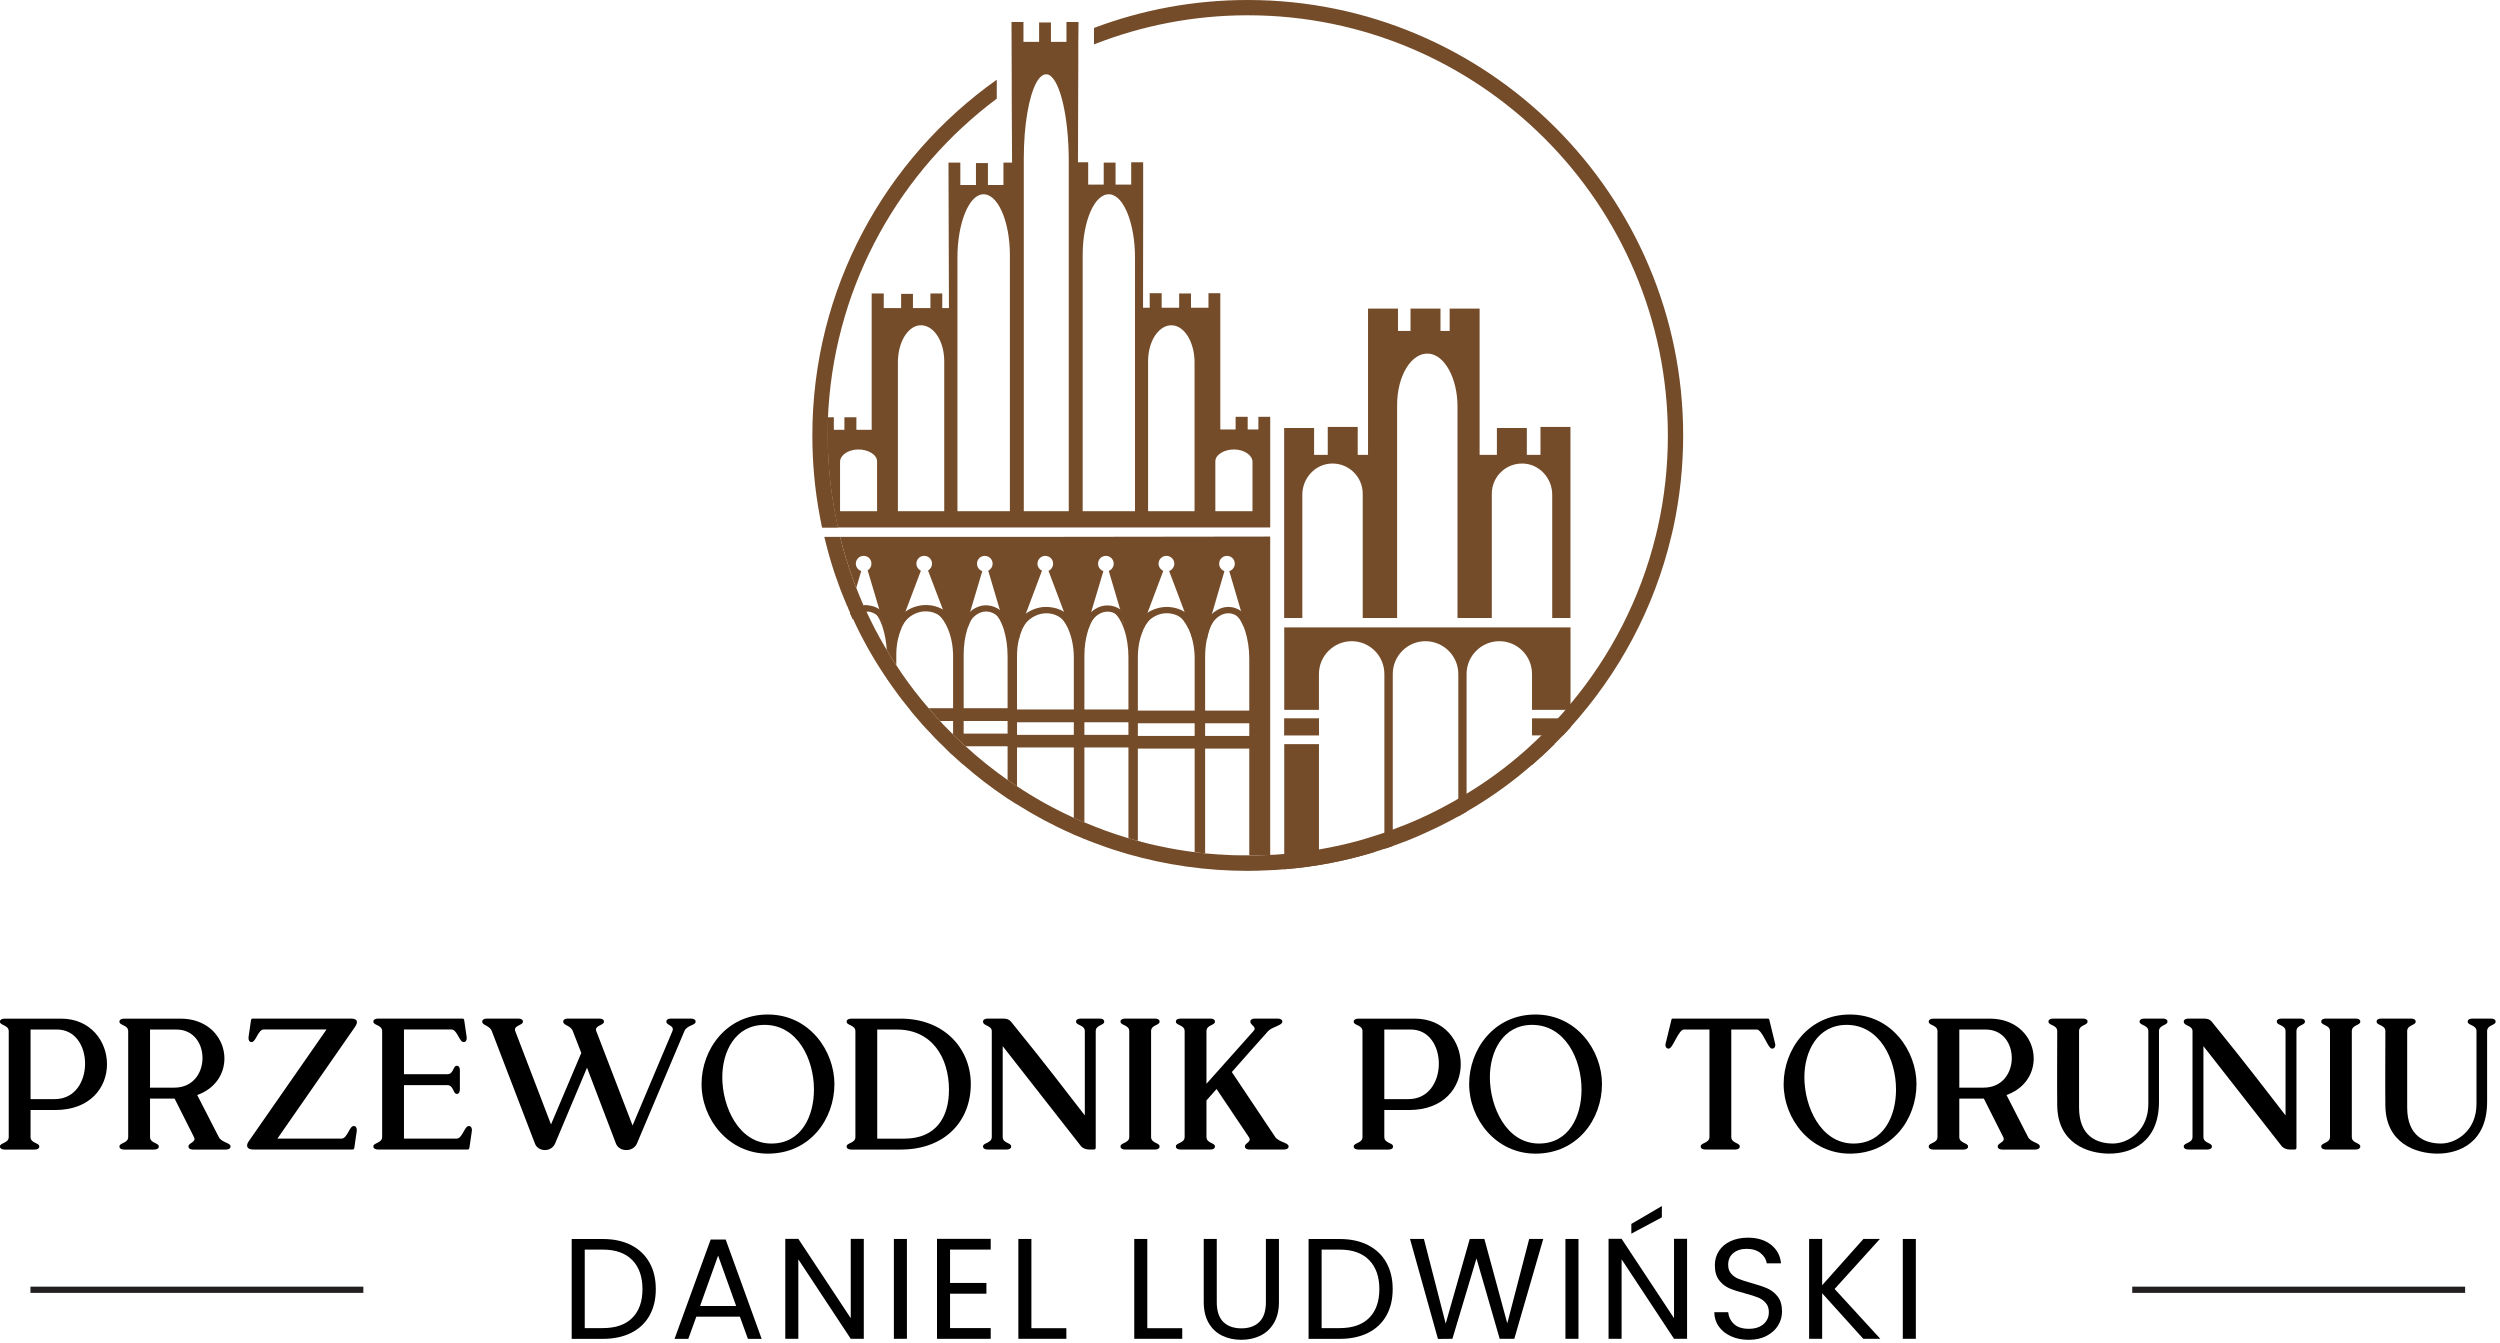 <svg width="175" height="94" viewBox="0 0 175 94" fill="none" xmlns="http://www.w3.org/2000/svg">
<path d="M102.082 55.907C102.275 55.794 102.468 55.682 102.661 55.561C104.078 54.708 105.414 53.726 106.645 52.647V54.048C105.398 55.078 104.07 56.004 102.661 56.816C102.468 56.929 102.275 57.041 102.082 57.147C102.074 57.154 102.066 57.154 102.058 57.163V55.923C102.066 55.915 102.074 55.915 102.082 55.907ZM102.082 55.907C102.275 55.794 102.468 55.682 102.661 55.561C104.078 54.708 105.414 53.726 106.645 52.647V54.048C105.398 55.078 104.07 56.004 102.661 56.816C102.468 56.929 102.275 57.041 102.082 57.147C102.074 57.154 102.066 57.154 102.058 57.163V55.923C102.066 55.915 102.074 55.915 102.082 55.907ZM69.774 5.579V6.907C63.07 11.913 58.562 19.728 57.991 28.59C57.983 28.791 57.975 28.992 57.959 29.21C57.943 29.62 57.935 30.047 57.935 30.481C57.935 32.558 58.152 34.594 58.571 36.55C58.595 36.671 58.619 36.8 58.651 36.92H57.549C57.541 36.888 57.533 36.848 57.525 36.807C57.509 36.727 57.493 36.638 57.469 36.55C57.429 36.389 57.404 36.212 57.372 36.051C57.034 34.24 56.865 32.38 56.865 30.481C56.864 20.203 61.967 11.108 69.774 5.579ZM58.804 37.58C59.061 38.627 59.383 39.649 59.746 40.655C59.81 40.816 59.875 40.977 59.939 41.145C60.019 41.355 60.1 41.556 60.188 41.773L60.244 41.902C60.317 42.063 60.381 42.216 60.437 42.361C60.445 42.377 60.453 42.385 60.453 42.401C60.477 42.441 60.494 42.473 60.51 42.514C60.558 42.618 60.606 42.715 60.655 42.819C61.041 43.648 61.46 44.462 61.927 45.25C61.975 45.339 62.023 45.419 62.072 45.491C62.233 45.773 62.41 46.055 62.587 46.336C62.635 46.409 62.691 46.489 62.739 46.562C63.279 47.399 63.866 48.196 64.494 48.968C64.655 49.169 64.832 49.371 65.001 49.572C65.082 49.669 65.162 49.765 65.242 49.854C65.419 50.055 65.604 50.264 65.798 50.465C65.886 50.562 65.967 50.658 66.055 50.747C66.248 50.949 66.449 51.15 66.651 51.351C66.868 51.56 67.077 51.777 67.303 51.979C67.4 52.067 67.496 52.156 67.592 52.236C68.47 53.049 69.403 53.789 70.377 54.49C70.425 54.522 70.482 54.562 70.53 54.594C70.699 54.707 70.868 54.828 71.037 54.941C71.093 54.973 71.142 55.005 71.19 55.037C72.405 55.85 73.677 56.559 75.021 57.178C75.069 57.202 75.118 57.227 75.166 57.251C75.359 57.331 75.56 57.42 75.754 57.508C75.802 57.524 75.858 57.548 75.906 57.564C76.864 57.967 77.838 58.329 78.828 58.627C78.892 58.643 78.941 58.667 78.989 58.675C79.158 58.723 79.327 58.772 79.496 58.82C79.544 58.828 79.593 58.852 79.649 58.86C80.172 59.005 80.703 59.142 81.243 59.246C82.023 59.416 82.82 59.552 83.625 59.649C83.866 59.681 84.116 59.705 84.357 59.737C84.961 59.794 85.565 59.834 86.177 59.858C86.563 59.882 86.949 59.882 87.343 59.882C87.818 59.882 88.285 59.874 88.76 59.85C88.816 59.85 88.865 59.842 88.913 59.842C89.042 59.834 89.162 59.834 89.291 59.826C89.492 59.81 89.693 59.794 89.895 59.778C90.716 59.705 91.529 59.601 92.325 59.463C93.267 59.302 94.193 59.101 95.094 58.852C95.504 58.731 95.907 58.618 96.309 58.482C96.51 58.425 96.703 58.353 96.897 58.289H96.905C96.961 58.273 97.009 58.249 97.058 58.232C97.203 58.184 97.347 58.128 97.492 58.071C98.877 57.564 100.205 56.961 101.476 56.252C101.67 56.148 101.863 56.043 102.056 55.922C102.063 55.914 102.072 55.914 102.079 55.906C102.273 55.793 102.466 55.681 102.659 55.56C104.075 54.706 105.411 53.724 106.643 52.646C106.844 52.469 107.045 52.292 107.238 52.107C107.254 52.099 107.27 52.083 107.287 52.067C107.496 51.874 107.705 51.672 107.906 51.471C107.963 51.423 108.011 51.374 108.067 51.318C108.26 51.117 108.461 50.916 108.655 50.715H108.663C108.792 50.569 108.928 50.433 109.057 50.28C109.113 50.224 109.17 50.159 109.226 50.095C109.258 50.071 109.29 50.03 109.33 49.982C109.419 49.885 109.499 49.789 109.588 49.684C109.708 49.555 109.821 49.418 109.934 49.274C112.743 45.917 114.82 41.909 115.898 37.531C115.947 37.322 115.995 37.12 116.043 36.919C116.51 34.843 116.751 32.685 116.751 30.48C116.751 14.262 103.552 1.07 87.342 1.07C83.551 1.07 79.921 1.795 76.58 3.107V1.956C79.929 0.692 83.559 0 87.342 0C104.147 0 117.822 13.667 117.822 30.48C117.822 32.694 117.581 34.843 117.138 36.919C117.09 37.129 117.041 37.33 116.993 37.531C115.794 42.594 113.315 47.165 109.934 50.908C109.765 51.101 109.588 51.286 109.411 51.471C109.387 51.503 109.355 51.527 109.33 51.56C109.161 51.737 108.992 51.906 108.823 52.075C108.308 52.59 107.785 53.073 107.238 53.548C107.045 53.717 106.844 53.886 106.642 54.047C105.395 55.077 104.067 56.003 102.658 56.816C102.465 56.928 102.272 57.041 102.079 57.146C102.071 57.154 102.063 57.154 102.055 57.162C101.862 57.266 101.669 57.371 101.476 57.476C100.969 57.742 100.453 57.999 99.93 58.232C99.463 58.45 98.981 58.659 98.49 58.852C98.16 58.981 97.822 59.102 97.492 59.222C97.291 59.295 97.098 59.359 96.904 59.416C96.719 59.488 96.526 59.544 96.341 59.601C94.272 60.244 92.115 60.671 89.894 60.848C89.693 60.872 89.491 60.88 89.29 60.897C89.161 60.904 89.04 60.913 88.912 60.913C88.864 60.92 88.815 60.92 88.759 60.92C88.284 60.944 87.817 60.961 87.343 60.961C84.437 60.961 81.62 60.55 78.948 59.785C78.312 59.6 77.676 59.399 77.056 59.166C76.67 59.029 76.284 58.884 75.906 58.731C75.85 58.715 75.801 58.691 75.753 58.666C75.56 58.586 75.359 58.497 75.165 58.425C75.117 58.393 75.069 58.377 75.02 58.353C73.684 57.765 72.412 57.081 71.189 56.308C71.141 56.284 71.092 56.252 71.036 56.22C70.867 56.107 70.698 56.003 70.529 55.898C70.481 55.858 70.425 55.826 70.376 55.794C69.354 55.101 68.38 54.361 67.455 53.548C67.399 53.516 67.35 53.468 67.302 53.427C67.101 53.251 66.908 53.081 66.714 52.897C66.666 52.848 66.618 52.8 66.553 52.76C66.385 52.591 66.199 52.413 66.03 52.236C65.813 52.035 65.612 51.834 65.419 51.633C65.33 51.536 65.242 51.448 65.161 51.351C64.968 51.158 64.783 50.949 64.59 50.747C64.509 50.659 64.437 50.562 64.349 50.465C64.172 50.264 64.002 50.055 63.825 49.854C63.761 49.765 63.68 49.669 63.608 49.572C63.439 49.371 63.286 49.169 63.125 48.968C62.996 48.791 62.859 48.622 62.739 48.445C62.69 48.381 62.634 48.308 62.586 48.236C62.409 48.003 62.248 47.753 62.079 47.512C62.023 47.431 61.974 47.367 61.926 47.286C61.089 46.031 60.348 44.711 59.713 43.327C59.68 43.27 59.648 43.206 59.624 43.15C59.6 43.101 59.576 43.045 59.552 42.989C59.536 42.956 59.52 42.932 59.512 42.9C59.488 42.86 59.472 42.819 59.456 42.771C59.44 42.731 59.416 42.699 59.399 42.658C59.383 42.602 59.351 42.538 59.335 42.481C59.303 42.425 59.27 42.369 59.254 42.32C58.683 40.976 58.208 39.592 57.846 38.159C57.822 38.062 57.797 37.966 57.773 37.869C57.749 37.773 57.725 37.676 57.701 37.58H58.804V37.58Z" fill="#754C29"/>
<path d="M109.06 50.285C108.931 50.438 108.794 50.574 108.666 50.719H108.658C108.465 50.92 108.263 51.122 108.07 51.323C108.014 51.379 107.966 51.428 107.91 51.476H107.242V50.285H109.06ZM107.289 52.071C107.273 52.087 107.257 52.104 107.241 52.111V52.071H107.289ZM109.06 50.285C108.931 50.438 108.794 50.574 108.666 50.719H108.658C108.465 50.92 108.263 51.122 108.07 51.323C108.014 51.379 107.966 51.428 107.91 51.476H107.242V50.285H109.06ZM107.289 52.071C107.273 52.087 107.257 52.104 107.241 52.111V52.071H107.289ZM109.06 50.285C108.931 50.438 108.794 50.574 108.666 50.719H108.658C108.465 50.92 108.263 51.122 108.07 51.323C108.014 51.379 107.966 51.428 107.91 51.476H107.242V50.285H109.06ZM107.289 52.071C107.273 52.087 107.257 52.104 107.241 52.111V52.071H107.289ZM109.06 50.285C108.931 50.438 108.794 50.574 108.666 50.719H108.658C108.465 50.92 108.263 51.122 108.07 51.323C108.014 51.379 107.966 51.428 107.91 51.476H107.242V50.285H109.06ZM107.289 52.071C107.273 52.087 107.257 52.104 107.241 52.111V52.071H107.289ZM109.06 50.285C108.931 50.438 108.794 50.574 108.666 50.719H108.658C108.465 50.92 108.263 51.122 108.07 51.323C108.014 51.379 107.966 51.428 107.91 51.476H107.242V50.285H109.06ZM107.289 52.071C107.273 52.087 107.257 52.104 107.241 52.111V52.071H107.289ZM109.06 50.285C108.931 50.438 108.794 50.574 108.666 50.719H108.658C108.465 50.92 108.263 51.122 108.07 51.323C108.014 51.379 107.966 51.428 107.91 51.476H107.242V50.285H109.06ZM107.289 52.071C107.273 52.087 107.257 52.104 107.241 52.111V52.071H107.289ZM109.937 43.918V49.689H107.241V47.178C107.241 45.914 106.219 44.884 104.955 44.884C103.691 44.884 102.661 45.914 102.661 47.178V56.82C102.468 56.933 102.275 57.045 102.082 57.15V47.178C102.082 45.914 101.044 44.884 99.78 44.884C98.516 44.884 97.494 45.914 97.494 47.178V59.227C97.293 59.299 97.1 59.364 96.906 59.42V47.178C96.906 45.914 95.884 44.884 94.62 44.884C93.357 44.884 92.326 45.914 92.326 47.178V49.689H89.896V43.918H109.937ZM107.241 52.111V52.071H107.289C107.273 52.087 107.257 52.104 107.241 52.111ZM108.665 50.719H108.658C108.464 50.92 108.263 51.121 108.07 51.323C108.014 51.379 107.966 51.427 107.909 51.475H107.241V50.284H109.06C108.931 50.438 108.794 50.574 108.665 50.719ZM107.289 52.071C107.273 52.087 107.257 52.104 107.241 52.111V52.071H107.289ZM109.06 50.285C108.931 50.438 108.794 50.574 108.666 50.719H108.658C108.465 50.92 108.263 51.122 108.07 51.323C108.014 51.379 107.966 51.428 107.91 51.476H107.242V50.285H109.06ZM107.289 52.071C107.273 52.087 107.257 52.104 107.241 52.111V52.071H107.289ZM109.06 50.285C108.931 50.438 108.794 50.574 108.666 50.719H108.658C108.465 50.92 108.263 51.122 108.07 51.323C108.014 51.379 107.966 51.428 107.91 51.476H107.242V50.285H109.06ZM107.289 52.071C107.273 52.087 107.257 52.104 107.241 52.111V52.071H107.289ZM109.06 50.285C108.931 50.438 108.794 50.574 108.666 50.719H108.658C108.465 50.92 108.263 51.122 108.07 51.323C108.014 51.379 107.966 51.428 107.91 51.476H107.242V50.285H109.06ZM107.289 52.071C107.273 52.087 107.257 52.104 107.241 52.111V52.071H107.289ZM109.06 50.285C108.931 50.438 108.794 50.574 108.666 50.719H108.658C108.465 50.92 108.263 51.122 108.07 51.323C108.014 51.379 107.966 51.428 107.91 51.476H107.242V50.285H109.06ZM92.327 52.087V59.605H96.343C94.274 60.249 92.117 60.675 89.896 60.852V52.087H92.327ZM107.289 52.071C107.273 52.087 107.257 52.104 107.241 52.111V52.071H107.289ZM109.06 50.285C108.931 50.438 108.794 50.574 108.666 50.719H108.658C108.465 50.92 108.263 51.122 108.07 51.323C108.014 51.379 107.966 51.428 107.91 51.476H107.242V50.285H109.06ZM107.394 52.071L108.674 52.079H108.827C108.312 52.594 107.788 53.077 107.241 53.552V52.071H107.394V52.071ZM109.937 50.285V50.912C109.768 51.106 109.591 51.29 109.414 51.475H107.241V50.284H109.937V50.285Z" fill="#754C29"/>
<path d="M92.329 50.281H89.89V51.482H92.329V50.281Z" fill="#754C29"/>
<path d="M91.987 29.962V31.841H92.942V29.884H95.04V31.841H95.762V21.602H97.859V23.167H98.736V21.602H100.834V23.167H101.476V21.602H103.573V31.841H104.782V29.962H106.879V31.841H107.834V29.884H109.932V43.26H108.655V34.627C108.655 33.485 107.776 32.499 106.636 32.449C105.424 32.396 104.426 33.362 104.426 34.561V43.26H102.025V28.459C102.025 26.518 101.148 24.841 100.008 24.755C98.796 24.665 97.798 26.308 97.798 28.348V43.261H95.39V34.562C95.39 33.363 94.392 32.397 93.181 32.449C92.04 32.5 91.163 33.485 91.163 34.627V43.261H89.891V29.962H91.987V29.962Z" fill="#754C29"/>
<path d="M71.038 37.583L88.914 37.559V59.846C88.865 59.846 88.817 59.853 88.761 59.853C88.286 59.877 87.819 59.886 87.344 59.886C86.95 59.886 86.564 59.886 86.177 59.862H87.449V52.401H84.359V59.741C84.117 59.709 83.868 59.685 83.626 59.653V52.401H79.65V58.864C79.594 58.856 79.545 58.832 79.497 58.824C79.328 58.776 79.159 58.727 78.99 58.679V52.321H75.907V57.568C75.859 57.552 75.803 57.528 75.754 57.512C75.561 57.424 75.36 57.335 75.167 57.255V52.321H71.191V55.041C71.142 55.009 71.094 54.977 71.038 54.944C70.869 54.831 70.7 54.711 70.531 54.598V52.239H67.593C67.496 52.159 67.4 52.07 67.303 51.982C67.078 51.781 66.869 51.563 66.651 51.354H66.716V50.469H65.798C65.605 50.267 65.42 50.058 65.243 49.857C65.162 49.769 65.082 49.672 65.002 49.575H66.716V45.937C66.716 45.253 66.587 44.561 66.346 44.005C66.33 43.973 66.322 43.941 66.306 43.917L66.298 43.909C66.29 43.885 66.282 43.869 66.274 43.845C66.129 43.539 65.952 43.281 65.759 43.088C65.477 42.782 65.155 42.613 64.817 42.589C64.286 42.549 63.779 42.862 63.4 43.442C63.392 43.458 63.377 43.474 63.36 43.49C63.288 43.603 63.224 43.716 63.159 43.845C63.151 43.869 63.143 43.877 63.135 43.893C63.111 43.933 63.103 43.965 63.095 44.006C62.862 44.545 62.741 45.181 62.741 45.833V46.565C62.693 46.493 62.636 46.412 62.588 46.34C62.411 46.058 62.234 45.777 62.073 45.495C62.041 44.948 61.944 44.416 61.8 43.958C61.767 43.837 61.727 43.724 61.679 43.62L61.669 43.603V43.587C61.581 43.386 61.492 43.217 61.395 43.071L61.387 43.064C61.154 42.733 60.888 42.541 60.607 42.517H60.51C60.494 42.476 60.478 42.444 60.454 42.404C60.454 42.388 60.446 42.38 60.438 42.364C60.502 42.364 60.558 42.356 60.615 42.364C60.639 42.364 60.671 42.372 60.695 42.38C60.985 42.42 61.251 42.613 61.476 42.927C61.589 43.096 61.701 43.297 61.798 43.531L61.814 43.538L61.548 42.645L60.736 39.925C60.904 39.828 61.009 39.643 61.001 39.434C60.993 39.128 60.736 38.895 60.438 38.911C60.132 38.919 59.899 39.176 59.907 39.482C59.923 39.707 60.076 39.901 60.285 39.973L59.939 41.148C59.874 40.979 59.81 40.818 59.746 40.657C59.383 39.651 59.062 38.629 58.804 37.583L71.038 37.583ZM69.991 42.702L69.178 39.949C69.356 39.852 69.484 39.667 69.484 39.458C69.484 39.152 69.235 38.911 68.937 38.911C68.631 38.911 68.39 39.152 68.39 39.458C68.39 39.7 68.543 39.901 68.76 39.981L67.915 42.814V42.822L67.61 43.861C67.73 43.547 67.851 43.281 68.004 43.064C68.302 42.629 68.68 42.412 69.074 42.436C69.388 42.469 69.678 42.661 69.928 43.008C70.048 43.169 70.161 43.362 70.258 43.596L69.992 42.71V42.702H69.991ZM74.475 42.822L73.396 39.965V39.957C73.589 39.868 73.718 39.675 73.718 39.458C73.718 39.152 73.477 38.911 73.171 38.911C72.873 38.911 72.624 39.152 72.624 39.458C72.624 39.675 72.753 39.86 72.938 39.949L71.811 42.951L71.448 43.909C71.577 43.635 71.722 43.41 71.875 43.217C72.269 42.733 72.76 42.484 73.284 42.516C73.718 42.556 74.121 42.798 74.475 43.217C74.628 43.41 74.773 43.651 74.894 43.925L74.475 42.83L74.475 42.822ZM77.96 39.458C77.96 39.152 77.71 38.911 77.412 38.911C77.107 38.911 76.865 39.152 76.865 39.458C76.865 39.699 77.018 39.9 77.236 39.981L76.382 42.846V42.854L76.061 43.94L76.077 43.933C76.181 43.627 76.318 43.361 76.463 43.144C76.769 42.709 77.131 42.484 77.533 42.516C77.839 42.54 78.129 42.749 78.378 43.088C78.491 43.224 78.579 43.393 78.66 43.578C78.676 43.611 78.692 43.635 78.708 43.667L78.41 42.661L77.614 39.964C77.815 39.884 77.96 39.683 77.96 39.458ZM82.201 39.458C82.201 39.152 81.952 38.911 81.646 38.911C81.348 38.911 81.099 39.152 81.099 39.458C81.099 39.675 81.235 39.868 81.429 39.965L80.326 42.895V42.902L79.916 43.981C80.029 43.724 80.173 43.49 80.326 43.297C80.72 42.814 81.22 42.564 81.735 42.588C82.17 42.628 82.58 42.87 82.926 43.289C83.079 43.49 83.232 43.731 83.361 44.005L82.918 42.83L81.84 39.973C82.049 39.892 82.201 39.691 82.201 39.458ZM86.87 42.774L86.049 39.981C86.274 39.909 86.435 39.699 86.435 39.458C86.435 39.152 86.194 38.911 85.888 38.911C85.582 38.911 85.341 39.152 85.341 39.458C85.341 39.699 85.494 39.9 85.711 39.981L84.834 42.983L84.528 44.022C84.632 43.7 84.769 43.442 84.914 43.217C85.22 42.782 85.599 42.564 85.984 42.589C86.29 42.621 86.58 42.822 86.83 43.16C86.959 43.329 87.063 43.523 87.16 43.74L86.878 42.782L86.87 42.774ZM84.359 51.515H87.449V50.629H84.359V51.515ZM84.359 49.744H87.449V46.098C87.449 45.414 87.344 44.746 87.167 44.183C87.127 44.07 87.087 43.965 87.046 43.845L87.022 43.837V43.821C86.91 43.555 86.789 43.338 86.644 43.169C86.443 42.911 86.21 42.766 85.976 42.75C85.534 42.71 85.115 43.064 84.809 43.716C84.801 43.732 84.793 43.74 84.785 43.756C84.753 43.844 84.713 43.933 84.68 44.029C84.68 44.038 84.672 44.054 84.672 44.062L84.665 44.078C84.649 44.118 84.641 44.142 84.632 44.182C84.592 44.295 84.56 44.407 84.528 44.529C84.52 44.536 84.52 44.545 84.52 44.561C84.512 44.609 84.496 44.657 84.488 44.706C84.399 45.108 84.359 45.543 84.359 46.002V49.744H84.359ZM79.65 51.515H83.626V50.629H79.65V51.515ZM79.65 49.744H83.626V46.098C83.626 45.414 83.497 44.722 83.256 44.159C83.239 44.126 83.232 44.102 83.216 44.07V44.062C83.208 44.038 83.192 44.022 83.183 44.006C83.046 43.724 82.885 43.483 82.716 43.282C82.7 43.266 82.684 43.258 82.676 43.25C82.394 42.944 82.065 42.767 81.727 42.75C81.244 42.71 80.777 42.968 80.407 43.459C80.399 43.459 80.391 43.467 80.391 43.475C80.27 43.628 80.165 43.805 80.069 44.006C80.061 44.022 80.053 44.038 80.037 44.062C80.029 44.086 80.012 44.127 80.004 44.159C79.771 44.698 79.65 45.334 79.65 46.002V49.744H79.65ZM75.907 51.442H78.99V50.557H75.907V51.442ZM75.907 49.664H78.99V46.018C78.99 45.334 78.893 44.666 78.708 44.11C78.668 43.99 78.627 43.877 78.579 43.772L78.571 43.764V43.74C78.426 43.41 78.265 43.153 78.088 42.976C78.08 42.968 78.08 42.968 78.08 42.968C77.903 42.791 77.71 42.686 77.508 42.67C77.154 42.638 76.8 42.879 76.518 43.346C76.405 43.515 76.309 43.724 76.229 43.958C76.221 43.966 76.221 43.974 76.221 43.982L76.205 44.006C76.197 44.03 76.181 44.07 76.172 44.11C75.996 44.65 75.907 45.269 75.907 45.922V49.664H75.907ZM71.191 51.442H75.167V50.557H71.191V51.442ZM71.191 49.664H75.167V46.018C75.167 45.334 75.038 44.65 74.796 44.078C74.788 44.054 74.772 44.022 74.764 43.99L74.748 43.982C74.74 43.966 74.74 43.942 74.732 43.926C74.627 43.717 74.514 43.531 74.386 43.37C74.064 42.952 73.677 42.702 73.275 42.67C72.687 42.63 72.124 43.008 71.729 43.716C71.689 43.781 71.649 43.853 71.617 43.925C71.609 43.941 71.593 43.965 71.584 43.981C71.576 44.014 71.56 44.038 71.544 44.078C71.464 44.271 71.391 44.481 71.335 44.706C71.239 45.084 71.19 45.495 71.19 45.921V49.664H71.191ZM67.456 51.354H70.531V50.468H67.456V51.354ZM67.456 49.575H70.531V45.937C70.531 45.253 70.434 44.593 70.257 44.03C70.217 43.917 70.177 43.796 70.128 43.692L70.12 43.683V43.667C70.04 43.474 69.951 43.313 69.855 43.176V43.169C69.621 42.814 69.348 42.621 69.058 42.589C68.671 42.549 68.285 42.839 67.996 43.37C67.988 43.378 67.988 43.386 67.979 43.394C67.907 43.539 67.843 43.7 67.778 43.877C67.762 43.885 67.762 43.893 67.762 43.909L67.754 43.917C67.746 43.957 67.73 43.989 67.714 44.03C67.545 44.561 67.457 45.189 67.457 45.833V49.575H67.456ZM63.424 43.144C63.81 42.661 64.309 42.404 64.824 42.436C65.267 42.468 65.669 42.718 66.007 43.144C66.177 43.337 66.322 43.571 66.442 43.836L66 42.669V42.661L64.961 39.933C65.138 39.836 65.251 39.643 65.243 39.434C65.227 39.128 64.977 38.895 64.671 38.911C64.374 38.919 64.132 39.176 64.148 39.482C64.156 39.691 64.285 39.86 64.462 39.949L63.384 42.807L62.998 43.829C63.126 43.571 63.255 43.337 63.424 43.144Z" fill="#754C29"/>
<path d="M57.959 29.211C57.943 29.622 57.935 30.049 57.935 30.483C57.935 32.559 58.152 34.596 58.571 36.551C58.595 36.672 58.619 36.801 58.651 36.922H57.549C57.541 36.889 57.533 36.849 57.525 36.809V29.211H57.959V29.211Z" fill="#754C29"/>
<path d="M57.959 29.21H58.369V30.087H59.109V29.21H59.947V30.087H61.017V20.541H61.862V21.564H63.078V20.573H63.907V21.564H65.13V20.541H65.959V21.564H66.426L66.394 11.382H67.223V12.952H68.317V11.414H69.155V12.952H70.241V11.382H70.845L70.821 6.875V5.587L70.805 1.539H71.642V2.932H72.737V1.571H73.566V2.932H74.652V1.539H75.497L75.481 3.076V4.243L75.457 11.358H76.173V12.92H77.26V11.383H78.089V12.92H79.184V11.358H80.021V15.576L80.013 21.54H80.48V20.526H81.317V21.54H82.541V20.542H83.37V21.54H84.593V20.526H85.422V30.063H86.493V29.178H87.338V30.063H88.086V29.178H88.915V36.921H58.652C58.62 36.8 58.596 36.671 58.572 36.551C58.153 34.595 57.936 32.558 57.936 30.482C57.935 30.047 57.943 29.62 57.959 29.21ZM85.075 35.777C85.075 35.786 85.075 35.786 85.075 35.786H87.674C87.674 35.786 87.674 35.786 87.674 35.777V32.325C87.674 31.882 87.127 31.487 86.435 31.463C85.694 31.447 85.074 31.834 85.074 32.292V35.777H85.075ZM80.366 35.777L80.375 35.786H83.61C83.618 35.786 83.618 35.777 83.618 35.777V25.354C83.618 23.994 82.942 22.827 82.065 22.771C81.139 22.715 80.366 23.849 80.366 25.282V35.777ZM75.787 35.769C75.787 35.777 75.787 35.785 75.787 35.785H79.441C79.449 35.785 79.449 35.777 79.449 35.769V18.006C79.449 15.696 78.684 13.7 77.694 13.603C76.639 13.499 75.787 15.446 75.787 17.869V35.769ZM71.666 35.761C71.666 35.777 71.666 35.786 71.666 35.786H74.797C74.813 35.786 74.813 35.777 74.813 35.761V11.269C74.813 8.275 74.234 5.675 73.445 5.256C73.413 5.224 73.356 5.208 73.308 5.208C73.042 5.16 72.785 5.361 72.56 5.755C72.029 6.705 71.666 8.733 71.666 11.083L71.666 35.761ZM67.022 35.769C67.022 35.777 67.022 35.785 67.022 35.785H70.676C70.692 35.785 70.692 35.777 70.692 35.769V17.869C70.692 15.446 69.823 13.499 68.768 13.603C67.787 13.7 67.022 15.696 67.022 18.006V35.769ZM62.853 35.785H66.096V25.282C66.096 23.849 65.332 22.715 64.398 22.771C63.521 22.827 62.853 23.994 62.853 25.354V35.785ZM58.804 35.777C58.804 35.786 58.804 35.786 58.804 35.786H61.387C61.387 35.786 61.395 35.786 61.395 35.777V32.292C61.395 31.834 60.776 31.447 60.035 31.463C59.335 31.487 58.804 31.882 58.804 32.325V35.777Z" fill="#754C29"/>
<path d="M84.069 44.669L84.488 44.701H84.504C84.504 44.653 84.512 44.604 84.52 44.556C84.52 44.54 84.52 44.532 84.528 44.524C84.568 44.242 84.657 43.977 84.785 43.751C84.793 43.735 84.801 43.727 84.81 43.711C85.099 43.212 85.566 42.898 86.057 42.93C86.275 42.947 86.476 43.027 86.645 43.164C87.039 43.438 87.313 43.977 87.337 44.597L87.772 44.58C87.74 43.808 87.394 43.14 86.878 42.778L86.871 42.77C86.637 42.608 86.371 42.504 86.082 42.488C85.623 42.456 85.188 42.649 84.834 42.979C84.415 43.373 84.125 43.985 84.069 44.669Z" fill="#754C29"/>
<path d="M79.207 44.668L79.771 44.7C79.819 44.217 80.052 43.783 80.391 43.469C80.391 43.461 80.398 43.453 80.407 43.453C80.769 43.106 81.26 42.897 81.775 42.929C82.105 42.946 82.419 43.058 82.676 43.243C82.684 43.251 82.7 43.26 82.716 43.276C83.119 43.574 83.392 44.048 83.424 44.596L83.988 44.579C83.948 43.839 83.529 43.195 82.917 42.825C82.595 42.632 82.216 42.511 81.806 42.487C81.267 42.463 80.752 42.616 80.325 42.889V42.897C79.85 43.195 79.488 43.645 79.311 44.177C79.279 44.265 79.255 44.362 79.239 44.467C79.224 44.531 79.216 44.603 79.207 44.668Z" fill="#754C29"/>
<path d="M75.578 44.555L76.02 44.588C76.06 44.097 76.245 43.662 76.519 43.34C76.809 42.994 77.195 42.793 77.598 42.817C77.767 42.825 77.928 42.881 78.081 42.962C78.081 42.962 78.081 42.962 78.089 42.97C78.322 43.099 78.515 43.308 78.66 43.574C78.797 43.831 78.885 44.145 78.902 44.483L79.24 44.467H79.344C79.336 44.37 79.328 44.274 79.312 44.177V44.169C79.215 43.51 78.877 42.962 78.411 42.656C78.177 42.495 77.912 42.399 77.63 42.383C77.171 42.35 76.737 42.528 76.383 42.841V42.849C75.94 43.236 75.634 43.855 75.578 44.555Z" fill="#754C29"/>
<path d="M70.781 44.669L71.336 44.701C71.376 44.339 71.513 43.993 71.73 43.711C72.108 43.212 72.712 42.898 73.34 42.931C73.743 42.955 74.105 43.108 74.386 43.365C74.74 43.655 74.966 44.098 74.998 44.597L75.553 44.581C75.513 43.832 75.095 43.188 74.475 42.826V42.818C74.153 42.625 73.783 42.513 73.372 42.488C72.801 42.456 72.254 42.633 71.811 42.947C71.336 43.277 70.982 43.768 70.837 44.339C70.829 44.38 70.821 44.42 70.813 44.46C70.797 44.524 70.789 44.596 70.781 44.669Z" fill="#754C29"/>
<path d="M67.086 44.548L67.529 44.58C67.561 44.122 67.73 43.703 67.98 43.389C67.987 43.381 67.987 43.373 67.996 43.365C68.294 42.995 68.688 42.778 69.106 42.81C69.388 42.826 69.654 42.955 69.855 43.164V43.172C70.177 43.477 70.386 43.944 70.41 44.475L70.813 44.459H70.853C70.853 44.419 70.845 44.379 70.837 44.339V44.331C70.78 43.639 70.459 43.043 69.992 42.705V42.697C69.742 42.512 69.445 42.399 69.13 42.375C68.68 42.343 68.261 42.512 67.915 42.81V42.818C67.496 43.18 67.191 43.735 67.102 44.387C67.102 44.403 67.102 44.427 67.094 44.443C67.094 44.475 67.086 44.516 67.086 44.548Z" fill="#754C29"/>
<path d="M62.337 44.534L62.893 44.567C62.933 44.164 63.102 43.786 63.36 43.488C63.376 43.472 63.392 43.456 63.4 43.44C63.778 43.021 64.326 42.764 64.897 42.796C65.219 42.812 65.509 42.917 65.758 43.086C66.209 43.375 66.515 43.882 66.555 44.462L67.094 44.446H67.11C67.11 44.43 67.11 44.406 67.103 44.39V44.382C67.046 43.65 66.619 43.022 66 42.667V42.66C65.686 42.483 65.324 42.37 64.938 42.354C64.366 42.33 63.827 42.499 63.384 42.805C62.933 43.11 62.595 43.561 62.426 44.084C62.394 44.205 62.362 44.334 62.346 44.471C62.346 44.494 62.337 44.51 62.337 44.534Z" fill="#754C29"/>
<path d="M59.488 42.918C59.52 42.983 59.544 43.039 59.577 43.103C59.6 43.16 59.625 43.216 59.649 43.264C59.665 43.296 59.673 43.32 59.689 43.352L59.713 43.328C59.962 43.03 60.276 42.837 60.622 42.821H60.655C60.687 42.813 60.719 42.813 60.759 42.813C60.928 42.821 61.089 42.878 61.234 42.966C61.242 42.966 61.242 42.966 61.242 42.966C61.29 42.998 61.339 43.031 61.387 43.063L61.395 43.071C61.54 43.183 61.669 43.336 61.765 43.513C61.789 43.553 61.814 43.602 61.83 43.65H61.838C61.951 43.891 62.023 44.173 62.039 44.479L62.345 44.471L62.474 44.463C62.466 44.334 62.458 44.206 62.425 44.085C62.433 44.077 62.425 44.077 62.425 44.077C62.312 43.449 61.983 42.934 61.548 42.644C61.548 42.636 61.54 42.636 61.54 42.636C61.315 42.491 61.057 42.395 60.784 42.379H60.695C60.615 42.379 60.526 42.387 60.454 42.403H60.43C60.084 42.459 59.77 42.636 59.513 42.902C59.504 42.902 59.496 42.91 59.488 42.918Z" fill="#754C29"/>
<path d="M44.176 87.156C44.734 87.441 45.162 87.847 45.46 88.375C45.757 88.903 45.906 89.525 45.906 90.24C45.906 90.956 45.757 91.576 45.46 92.1C45.162 92.625 44.734 93.026 44.176 93.303C43.618 93.581 42.958 93.72 42.195 93.72H40.019V86.731H42.195C42.958 86.73 43.618 86.873 44.176 87.156ZM44.261 92.25C44.736 91.772 44.973 91.102 44.973 90.24C44.973 89.371 44.734 88.692 44.256 88.204C43.778 87.716 43.091 87.472 42.195 87.472H40.932V92.967H42.195C43.098 92.967 43.787 92.729 44.261 92.25Z" fill="black"/>
<path d="M51.792 92.165H48.743L48.182 93.719H47.219L49.746 86.769H50.799L53.316 93.719H52.353L51.792 92.165ZM51.531 91.422L50.268 87.892L49.004 91.422H51.531Z" fill="black"/>
<path d="M60.466 93.718H59.553L55.883 88.153V93.718H54.97V86.719H55.883L59.553 92.274V86.719H60.466V93.718Z" fill="black"/>
<path d="M63.484 86.727V93.716H62.571V86.727H63.484Z" fill="black"/>
<path d="M66.503 87.471V89.807H69.049V90.559H66.503V92.966H69.35V93.718H65.59V86.719H69.35V87.471L66.503 87.471Z" fill="black"/>
<path d="M72.198 92.974H74.645V93.716H71.285V86.727H72.198V92.974Z" fill="black"/>
<path d="M80.311 92.974H82.757V93.716H79.398V86.727H80.311V92.974Z" fill="black"/>
<path d="M85.174 86.727V91.149C85.174 91.77 85.326 92.232 85.63 92.533C85.934 92.833 86.357 92.984 86.899 92.984C87.434 92.984 87.853 92.834 88.157 92.533C88.461 92.232 88.613 91.77 88.613 91.149V86.727H89.526V91.139C89.526 91.72 89.409 92.21 89.175 92.608C88.941 93.006 88.625 93.301 88.227 93.496C87.829 93.689 87.383 93.786 86.889 93.786C86.394 93.786 85.948 93.689 85.55 93.496C85.152 93.302 84.838 93.006 84.607 92.608C84.376 92.21 84.261 91.721 84.261 91.139V86.727H85.174Z" fill="black"/>
<path d="M95.758 87.156C96.316 87.441 96.745 87.847 97.042 88.375C97.34 88.903 97.488 89.525 97.488 90.24C97.488 90.956 97.339 91.576 97.042 92.1C96.745 92.625 96.316 93.026 95.758 93.303C95.2 93.581 94.54 93.72 93.778 93.72H91.601V86.731H93.778C94.54 86.73 95.2 86.873 95.758 87.156ZM95.843 92.25C96.318 91.772 96.555 91.102 96.555 90.24C96.555 89.371 96.316 88.692 95.838 88.204C95.36 87.716 94.673 87.472 93.777 87.472H92.514V92.967H93.777C94.68 92.967 95.369 92.729 95.843 92.25Z" fill="black"/>
<path d="M108.027 86.727L106.001 93.716H104.978L103.354 88.09L101.669 93.716L100.657 93.726L98.701 86.727H99.674L101.198 92.653L102.883 86.727H103.906L105.51 92.633L107.044 86.727H108.027Z" fill="black"/>
<path d="M110.494 86.727V93.716H109.581V86.727H110.494Z" fill="black"/>
<path d="M118.095 93.717H117.182L113.512 88.152V93.717H112.599V86.718H113.512L117.182 92.273V86.718H118.095V93.717ZM116.33 85.214L114.194 86.357V85.675L116.33 84.422V85.214Z" fill="black"/>
<path d="M121.178 93.542C120.814 93.378 120.528 93.15 120.321 92.86C120.113 92.57 120.006 92.233 120 91.853H120.972C121.006 92.18 121.141 92.456 121.378 92.68C121.615 92.904 121.962 93.016 122.416 93.016C122.851 93.016 123.194 92.907 123.444 92.689C123.695 92.472 123.82 92.193 123.82 91.852C123.82 91.585 123.747 91.367 123.599 91.2C123.453 91.033 123.268 90.906 123.048 90.819C122.828 90.732 122.53 90.638 122.155 90.538C121.694 90.418 121.325 90.297 121.047 90.177C120.77 90.056 120.532 89.868 120.336 89.61C120.138 89.353 120.04 89.007 120.04 88.572C120.04 88.191 120.137 87.854 120.33 87.559C120.524 87.265 120.797 87.038 121.148 86.878C121.499 86.717 121.901 86.637 122.356 86.637C123.011 86.637 123.547 86.8 123.965 87.128C124.383 87.456 124.619 87.89 124.672 88.432H123.67C123.636 88.165 123.496 87.929 123.248 87.725C123.001 87.521 122.673 87.419 122.266 87.419C121.885 87.419 121.574 87.518 121.333 87.715C121.092 87.912 120.972 88.188 120.972 88.542C120.972 88.796 121.044 89.003 121.188 89.164C121.331 89.324 121.509 89.446 121.719 89.529C121.929 89.613 122.226 89.709 122.607 89.815C123.068 89.942 123.439 90.067 123.72 90.191C124 90.315 124.241 90.505 124.442 90.763C124.643 91.02 124.742 91.369 124.742 91.811C124.742 92.152 124.652 92.473 124.472 92.773C124.291 93.074 124.024 93.318 123.669 93.506C123.315 93.693 122.897 93.787 122.416 93.787C121.955 93.787 121.543 93.706 121.178 93.542Z" fill="black"/>
<path d="M130.429 93.716L127.551 90.527V93.716H126.638V86.727H127.551V89.966L130.439 86.727H131.592L128.423 90.227L131.622 93.716H130.429Z" fill="black"/>
<path d="M134.109 86.727V93.716H133.196V86.727H134.109Z" fill="black"/>
<path d="M25.434 90.066H2.132V90.502H25.434V90.066Z" fill="#231F20"/>
<path d="M172.558 90.066H149.256V90.502H172.558V90.066Z" fill="#231F20"/>
<path d="M0.325 80.47C0.134 80.47 0 80.394 0 80.279V80.241C0 79.993 0.611 80.031 0.611 79.592V72.183C0.611 71.744 0 71.782 0 71.533V71.496C0 71.381 0.134 71.305 0.325 71.305H4.277C8.44 71.305 8.822 77.702 3.858 77.702H2.139V79.592C2.139 80.031 2.75 79.993 2.75 80.242V80.28C2.75 80.394 2.617 80.47 2.426 80.47H0.325V80.47ZM3.838 76.937C6.645 76.937 6.627 72.067 3.991 72.067H2.139V76.937H3.838Z" fill="black"/>
<path d="M8.688 80.47C8.497 80.47 8.363 80.394 8.363 80.279V80.241C8.363 79.993 8.974 80.031 8.974 79.592V72.183C8.974 71.744 8.363 71.782 8.363 71.533V71.496C8.363 71.381 8.497 71.305 8.688 71.305H12.64C16.097 71.305 16.842 75.563 13.805 76.652L15.314 79.592C15.504 79.974 16.135 79.993 16.135 80.242V80.28C16.135 80.394 16.001 80.47 15.81 80.47H13.5C13.328 80.47 13.194 80.394 13.194 80.28V80.242C13.194 79.993 13.767 79.955 13.576 79.592L12.22 76.9H10.502V79.592C10.502 80.031 11.113 79.993 11.113 80.242V80.28C11.113 80.394 10.979 80.47 10.788 80.47H8.688V80.47ZM12.201 76.135C14.818 76.135 14.798 72.068 12.354 72.068H10.502V76.135H12.201Z" fill="black"/>
<path d="M18.464 72.064C18.063 72.064 17.91 72.943 17.624 72.943H17.586C17.471 72.943 17.376 72.809 17.395 72.618L17.567 71.434C17.586 71.339 17.605 71.301 17.701 71.301H24.575C25.053 71.301 25.072 71.568 24.843 71.893L19.419 79.703H23.907C24.308 79.703 24.461 78.824 24.747 78.824H24.785C24.9 78.824 24.995 78.958 24.976 79.149L24.804 80.333C24.785 80.428 24.766 80.466 24.67 80.466C24.384 80.466 19.534 80.466 17.719 80.466C17.28 80.466 17.203 80.199 17.395 79.913L22.856 72.064H18.464Z" fill="black"/>
<path d="M28.278 75.96V79.703H31.964C32.364 79.703 32.517 78.824 32.804 78.824H32.842C32.957 78.824 33.052 78.958 33.033 79.148L32.861 80.332C32.842 80.428 32.823 80.466 32.727 80.466H26.464C26.273 80.466 26.139 80.39 26.139 80.275V80.237C26.139 79.989 26.75 80.027 26.75 79.588V72.179C26.75 71.74 26.139 71.778 26.139 71.529V71.492C26.139 71.377 26.273 71.301 26.464 71.301H32.364C32.46 71.301 32.479 71.339 32.498 71.434L32.67 72.618C32.689 72.809 32.594 72.943 32.48 72.943H32.441C32.155 72.943 32.002 72.064 31.601 72.064H28.278V75.196H31.314C31.753 75.196 31.715 74.604 31.964 74.604H32.002C32.116 74.604 32.192 74.738 32.192 74.91V76.246C32.192 76.437 32.116 76.571 32.002 76.571H31.964C31.715 76.571 31.754 75.96 31.314 75.96H28.278Z" fill="black"/>
<path d="M41.091 74.738L38.856 80.047C38.723 80.352 38.437 80.505 38.15 80.505C37.845 80.505 37.558 80.352 37.444 80.047L34.427 72.179C34.274 71.778 33.758 71.778 33.758 71.529V71.492C33.758 71.377 33.892 71.301 34.083 71.301H36.298C36.47 71.301 36.604 71.377 36.604 71.492V71.529C36.604 71.778 35.916 71.778 36.069 72.179L38.57 78.71L40.69 73.707L40.098 72.179C39.945 71.778 39.429 71.778 39.429 71.529V71.492C39.429 71.377 39.563 71.301 39.754 71.301H41.969C42.141 71.301 42.275 71.377 42.275 71.492V71.529C42.275 71.778 41.588 71.778 41.74 72.179L44.28 78.786L47.068 72.179C47.24 71.778 46.648 71.778 46.648 71.529V71.492C46.648 71.377 46.782 71.301 46.953 71.301H48.366C48.557 71.301 48.691 71.377 48.691 71.492V71.529C48.691 71.778 48.08 71.759 47.908 72.179L44.585 80.047C44.452 80.352 44.146 80.505 43.841 80.505C43.535 80.505 43.23 80.352 43.115 80.047L41.091 74.738Z" fill="black"/>
<path d="M58.409 75.885C58.409 78.329 56.71 80.755 53.75 80.755C50.981 80.755 49.109 78.33 49.109 75.885C49.109 73.46 50.847 71.016 53.75 71.016C56.671 71.016 58.409 73.574 58.409 75.885ZM53.52 71.741C51.477 71.741 50.56 73.593 50.56 75.408C50.56 77.47 51.706 80.048 53.998 80.048C56.098 80.048 56.977 78.138 56.977 76.267C56.977 74.147 55.831 71.741 53.52 71.741Z" fill="black"/>
<path d="M59.592 80.47C59.401 80.47 59.267 80.394 59.267 80.279V80.241C59.267 79.993 59.878 80.031 59.878 79.592V72.183C59.878 71.744 59.267 71.782 59.267 71.533V71.496C59.267 71.381 59.401 71.305 59.592 71.305C59.936 71.305 62.705 71.305 63.048 71.305C66.142 71.305 67.956 73.443 67.956 75.888C67.956 78.465 66.161 80.47 63.048 80.47H59.592V80.47ZM61.406 79.706H63.297C65.493 79.706 66.428 78.236 66.428 76.288C66.428 74.034 65.244 72.068 62.781 72.068H61.406V79.706Z" fill="black"/>
<path d="M68.814 71.529V71.492C68.814 71.377 68.948 71.301 69.139 71.301H70.189C70.399 71.301 70.609 71.32 70.781 71.53C73.493 74.872 74.314 75.998 75.937 78.08V72.179C75.937 71.74 75.326 71.779 75.326 71.53V71.492C75.326 71.377 75.46 71.301 75.65 71.301H76.987C77.159 71.301 77.293 71.377 77.293 71.492V71.53C77.293 71.778 76.701 71.74 76.701 72.179V80.314C76.701 80.429 76.663 80.467 76.567 80.467H76.242C76.032 80.467 75.822 80.391 75.688 80.257L70.189 73.23V79.589C70.189 80.028 70.781 79.99 70.781 80.238V80.276C70.781 80.391 70.647 80.467 70.475 80.467H69.139C68.948 80.467 68.814 80.391 68.814 80.276V80.238C68.814 79.99 69.425 80.028 69.425 79.589V72.18C69.425 71.778 68.814 71.816 68.814 71.529Z" fill="black"/>
<path d="M79.049 72.179C79.049 71.74 78.438 71.778 78.438 71.529V71.492C78.438 71.377 78.572 71.301 78.763 71.301H80.863C81.035 71.301 81.168 71.377 81.168 71.492V71.529C81.168 71.778 80.576 71.739 80.576 72.179V79.588C80.576 80.027 81.168 79.989 81.168 80.237V80.275C81.168 80.39 81.035 80.466 80.863 80.466H78.763C78.572 80.466 78.438 80.39 78.438 80.275V80.237C78.438 79.989 79.049 80.027 79.049 79.588V72.179Z" fill="black"/>
<path d="M82.925 72.179C82.925 71.74 82.314 71.778 82.314 71.529V71.492C82.314 71.377 82.447 71.301 82.639 71.301H84.739C84.911 71.301 85.044 71.377 85.044 71.492V71.529C85.044 71.778 84.452 71.739 84.452 72.179V75.865L87.737 72.179C88.023 71.873 87.527 71.778 87.527 71.529V71.492C87.527 71.377 87.66 71.301 87.832 71.301H89.436C89.627 71.301 89.761 71.377 89.761 71.492V71.529C89.761 71.778 89.054 71.873 88.768 72.179C87.927 73.115 87.069 74.089 86.228 75.043L89.264 79.588C89.513 79.951 90.2 79.989 90.2 80.238V80.276C90.2 80.39 90.066 80.466 89.876 80.466H87.451C87.278 80.466 87.145 80.39 87.145 80.276V80.238C87.145 79.99 87.66 79.951 87.412 79.588L85.159 76.228C84.93 76.495 84.681 76.762 84.452 77.03V79.589C84.452 80.028 85.044 79.99 85.044 80.238V80.276C85.044 80.391 84.911 80.467 84.739 80.467H82.639C82.448 80.467 82.314 80.391 82.314 80.276V80.238C82.314 79.99 82.925 80.028 82.925 79.589V72.179Z" fill="black"/>
<path d="M95.088 80.47C94.897 80.47 94.763 80.394 94.763 80.279V80.241C94.763 79.993 95.374 80.031 95.374 79.592V72.183C95.374 71.744 94.763 71.782 94.763 71.533V71.496C94.763 71.381 94.897 71.305 95.088 71.305H99.04C103.203 71.305 103.585 77.702 98.621 77.702H96.902V79.592C96.902 80.031 97.513 79.993 97.513 80.242V80.28C97.513 80.394 97.379 80.47 97.189 80.47H95.088V80.47ZM98.601 76.937C101.408 76.937 101.39 72.067 98.754 72.067H96.902V76.937H98.601Z" fill="black"/>
<path d="M112.139 75.885C112.139 78.329 110.44 80.755 107.48 80.755C104.711 80.755 102.84 78.33 102.84 75.885C102.84 73.46 104.577 71.016 107.48 71.016C110.401 71.016 112.139 73.574 112.139 75.885ZM107.25 71.741C105.207 71.741 104.291 73.593 104.291 75.408C104.291 77.47 105.436 80.048 107.728 80.048C109.828 80.048 110.707 78.138 110.707 76.267C110.707 74.147 109.561 71.741 107.25 71.741Z" fill="black"/>
<path d="M123.729 71.301C123.844 71.301 123.844 71.339 123.863 71.434L124.264 73.077C124.302 73.268 124.187 73.402 124.073 73.402H124.035C123.748 73.402 123.367 72.065 122.966 72.065H121.19V79.588C121.19 80.027 121.782 79.989 121.782 80.238V80.276C121.782 80.39 121.648 80.466 121.476 80.466H119.375C119.185 80.466 119.051 80.39 119.051 80.276V80.238C119.051 79.99 119.662 80.028 119.662 79.588V72.065H117.886C117.485 72.065 117.103 73.402 116.816 73.402H116.778C116.663 73.402 116.549 73.268 116.587 73.077L116.988 71.434C117.008 71.339 117.008 71.301 117.122 71.301H123.729Z" fill="black"/>
<path d="M134.154 75.885C134.154 78.329 132.455 80.755 129.495 80.755C126.726 80.755 124.855 78.33 124.855 75.885C124.855 73.46 126.592 71.016 129.495 71.016C132.417 71.016 134.154 73.574 134.154 75.885ZM129.266 71.741C127.223 71.741 126.306 73.593 126.306 75.408C126.306 77.47 127.451 80.048 129.743 80.048C131.843 80.048 132.722 78.138 132.722 76.267C132.723 74.147 131.576 71.741 129.266 71.741Z" fill="black"/>
<path d="M135.337 80.47C135.146 80.47 135.012 80.394 135.012 80.279V80.241C135.012 79.993 135.623 80.031 135.623 79.592V72.183C135.623 71.744 135.012 71.782 135.012 71.533V71.496C135.012 71.381 135.146 71.305 135.337 71.305H139.29C142.746 71.305 143.491 75.563 140.455 76.652L141.963 79.592C142.154 79.974 142.784 79.993 142.784 80.242V80.28C142.784 80.394 142.65 80.47 142.46 80.47H140.149C139.977 80.47 139.843 80.394 139.843 80.28V80.242C139.843 79.993 140.416 79.955 140.225 79.592L138.869 76.9H137.151V79.592C137.151 80.031 137.762 79.993 137.762 80.242V80.28C137.762 80.394 137.628 80.47 137.438 80.47H135.337V80.47ZM138.851 76.135C141.467 76.135 141.448 72.068 139.004 72.068H137.152V76.135H138.851Z" fill="black"/>
<path d="M144.006 72.179C144.006 71.74 143.395 71.778 143.395 71.529V71.492C143.395 71.377 143.529 71.301 143.72 71.301H145.82C145.992 71.301 146.126 71.377 146.126 71.492V71.529C146.126 71.778 145.534 71.739 145.534 72.179V77.526C145.534 79.569 146.813 80.047 147.902 80.047C148.971 80.047 150.384 79.149 150.384 77.278V72.179C150.384 71.74 149.773 71.779 149.773 71.53V71.492C149.773 71.377 149.907 71.301 150.098 71.301H151.415C151.587 71.301 151.721 71.377 151.721 71.492V71.53C151.721 71.778 151.129 71.74 151.129 72.179V77.125C151.129 79.99 149.162 80.754 147.653 80.754C146.164 80.754 144.025 80.047 144.006 77.373C143.987 75.884 144.006 73.668 144.006 72.179Z" fill="black"/>
<path d="M152.865 71.529V71.492C152.865 71.377 152.999 71.301 153.19 71.301H154.241C154.451 71.301 154.66 71.32 154.833 71.53C157.544 74.872 158.365 75.998 159.988 78.08V72.179C159.988 71.74 159.377 71.779 159.377 71.53V71.492C159.377 71.377 159.511 71.301 159.702 71.301H161.038C161.21 71.301 161.344 71.377 161.344 71.492V71.53C161.344 71.778 160.752 71.74 160.752 72.179V80.314C160.752 80.429 160.714 80.467 160.618 80.467H160.293C160.083 80.467 159.873 80.391 159.739 80.257L154.24 73.23V79.589C154.24 80.028 154.832 79.99 154.832 80.238V80.276C154.832 80.391 154.698 80.467 154.526 80.467H153.19C152.999 80.467 152.865 80.391 152.865 80.276V80.238C152.865 79.99 153.476 80.028 153.476 79.589V72.18C153.477 71.778 152.865 71.816 152.865 71.529Z" fill="black"/>
<path d="M163.1 72.179C163.1 71.74 162.489 71.778 162.489 71.529V71.492C162.489 71.377 162.622 71.301 162.813 71.301H164.914C165.086 71.301 165.219 71.377 165.219 71.492V71.529C165.219 71.778 164.627 71.739 164.627 72.179V79.588C164.627 80.027 165.219 79.989 165.219 80.237V80.275C165.219 80.39 165.086 80.466 164.914 80.466H162.813C162.623 80.466 162.489 80.39 162.489 80.275V80.237C162.489 79.989 163.1 80.027 163.1 79.588V72.179Z" fill="black"/>
<path d="M166.976 72.179C166.976 71.74 166.365 71.778 166.365 71.529V71.492C166.365 71.377 166.498 71.301 166.689 71.301H168.79C168.962 71.301 169.095 71.377 169.095 71.492V71.529C169.095 71.778 168.503 71.739 168.503 72.179V77.526C168.503 79.569 169.783 80.047 170.871 80.047C171.941 80.047 173.354 79.149 173.354 77.278V72.179C173.354 71.74 172.742 71.779 172.742 71.53V71.492C172.742 71.377 172.876 71.301 173.067 71.301H174.385C174.557 71.301 174.69 71.377 174.69 71.492V71.53C174.69 71.778 174.098 71.74 174.098 72.179V77.125C174.098 79.99 172.131 80.754 170.623 80.754C169.134 80.754 166.994 80.047 166.975 77.373C166.957 75.884 166.976 73.668 166.976 72.179Z" fill="black"/>
</svg>
